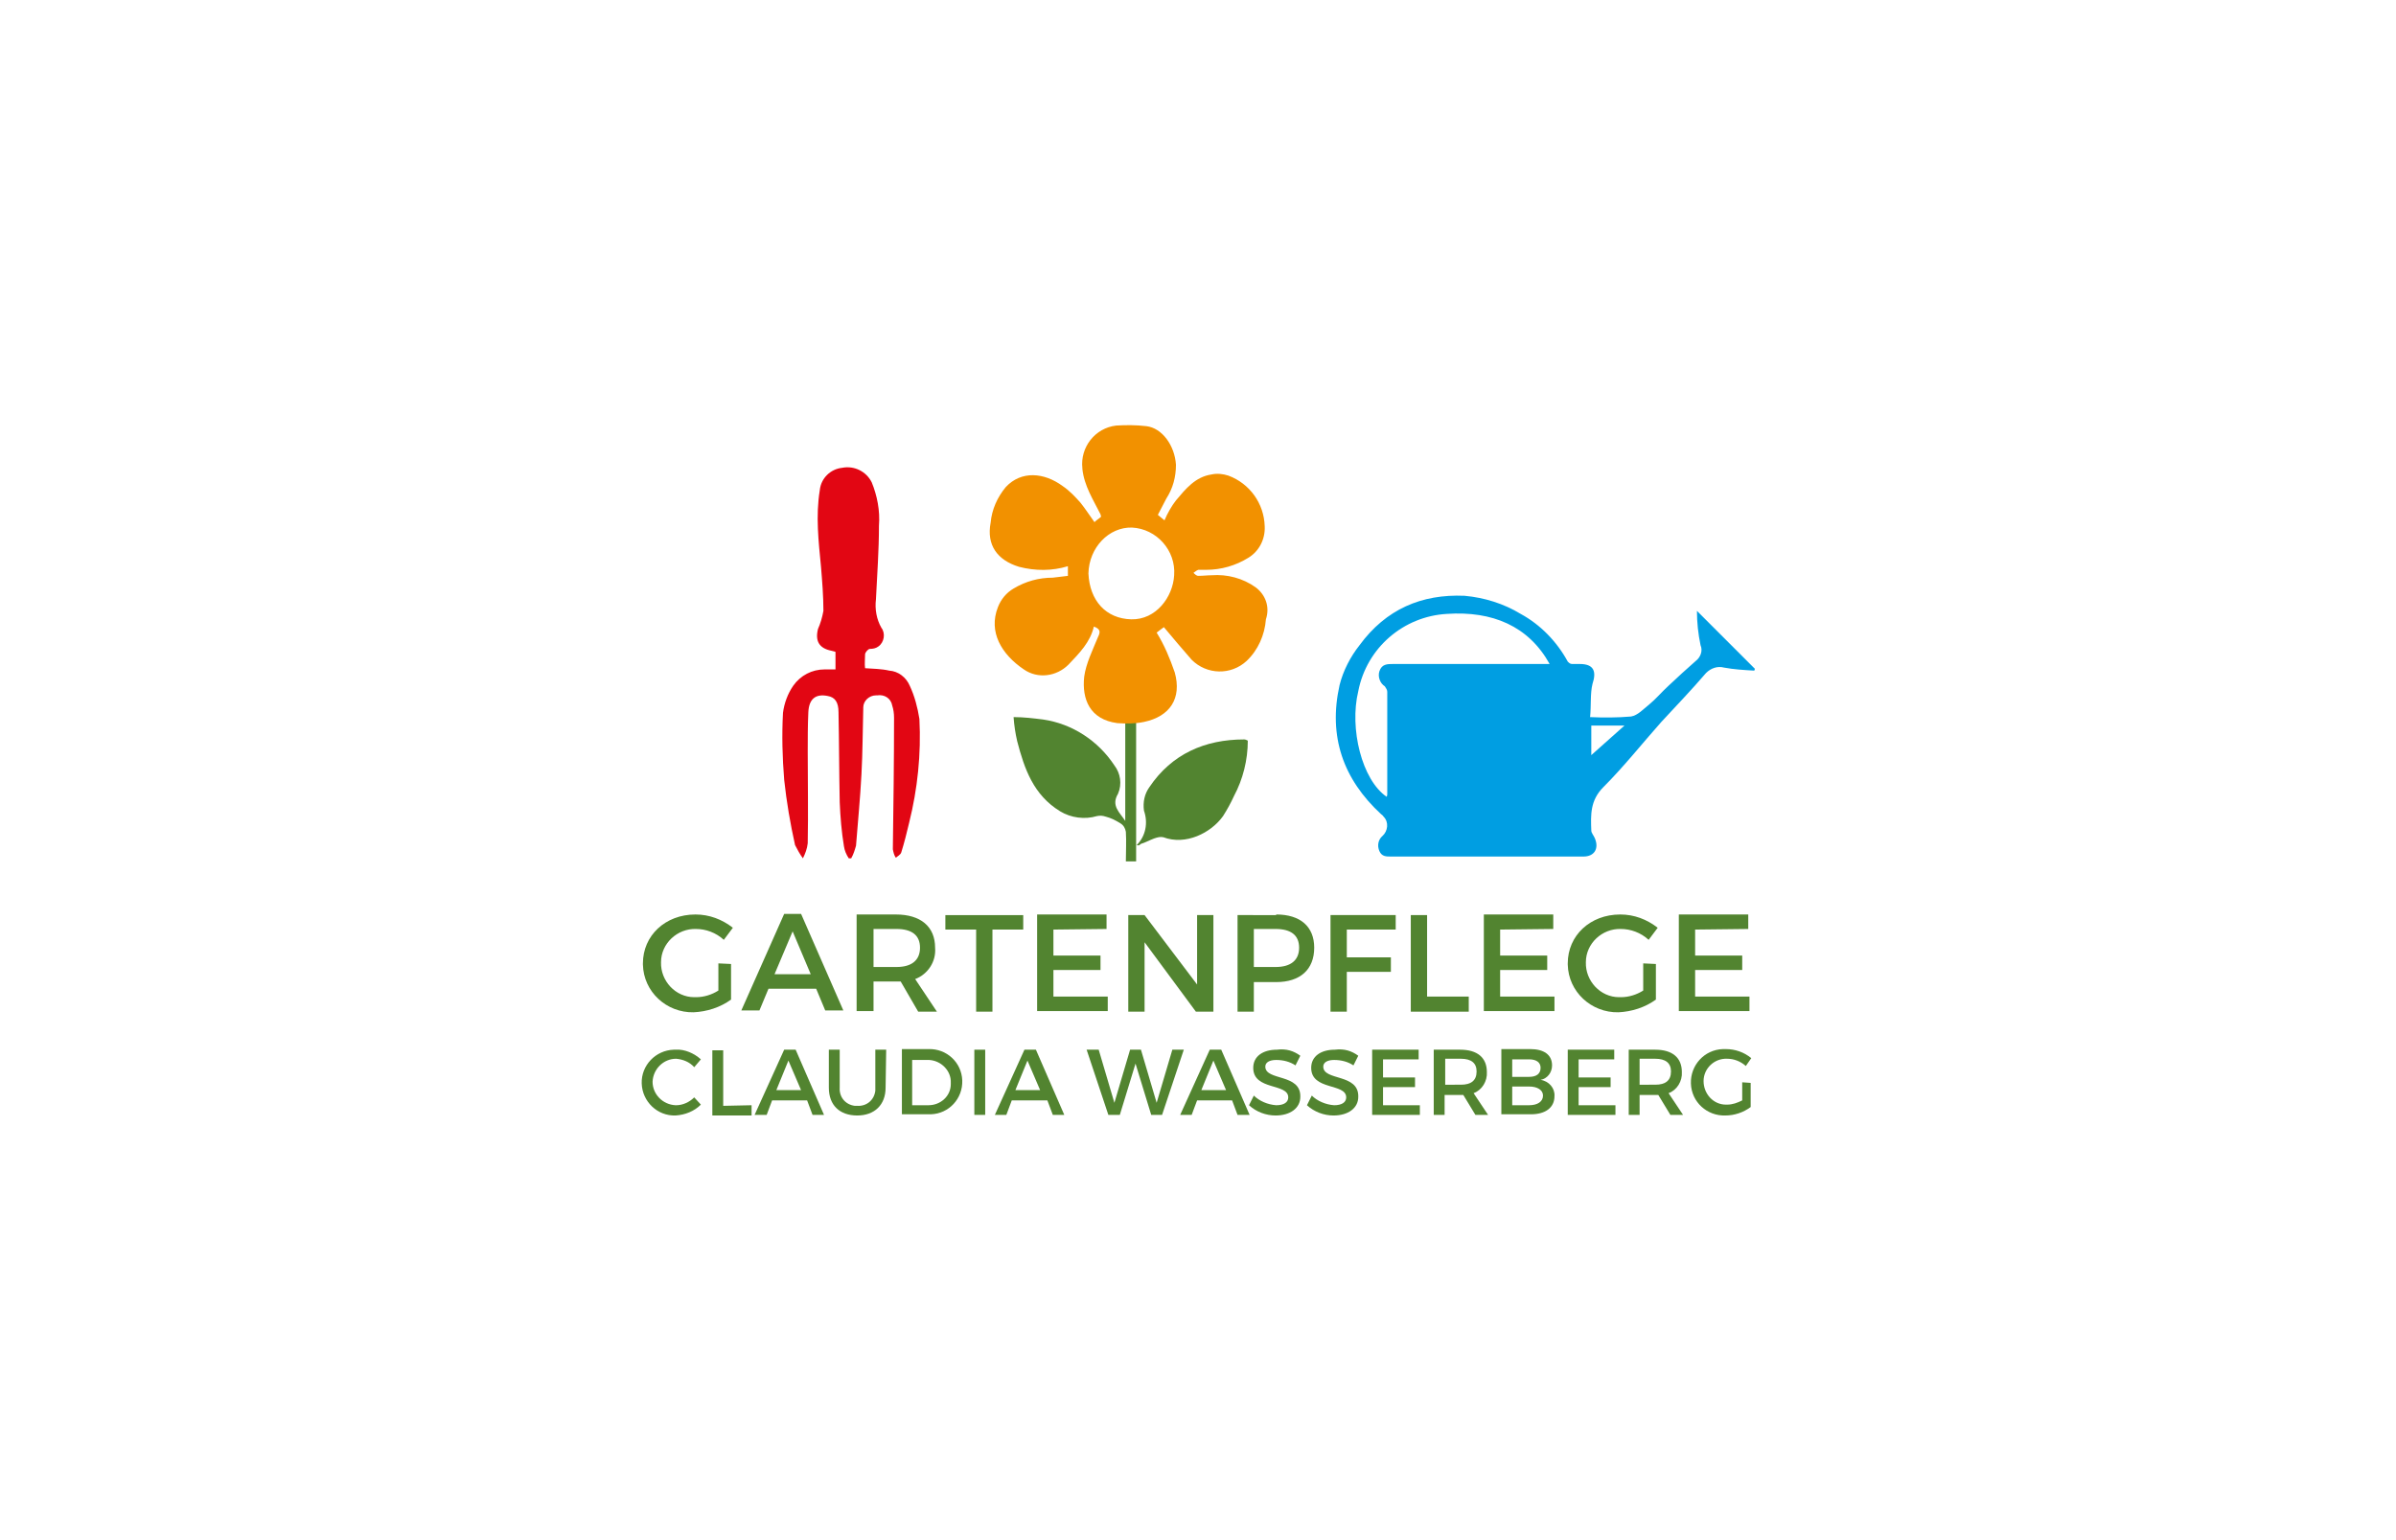<?xml version="1.0" encoding="utf-8"?>
<!-- Generator: Adobe Illustrator 27.0.1, SVG Export Plug-In . SVG Version: 6.00 Build 0)  -->
<!DOCTYPE svg PUBLIC "-//W3C//DTD SVG 1.1//EN" "http://www.w3.org/Graphics/SVG/1.1/DTD/svg11.dtd">
<svg version="1.1" id="Ebene_1" xmlns:x="http://ns.adobe.com/Extensibility/1.0/" xmlns:i="http://ns.adobe.com/AdobeIllustrator/10.0/" xmlns:graph="http://ns.adobe.com/Graphs/1.0/"
	 xmlns="http://www.w3.org/2000/svg" xmlns:xlink="http://www.w3.org/1999/xlink" x="0px" y="0px" viewBox="0 0 396.9 255.1"
	 style="enable-background:new 0 0 396.9 255.1;" xml:space="preserve">
<style type="text/css">
	.st0{fill:#E20613;}
	.st1{fill:#009EE2;}
	.st2{fill:#528430;}
	.st3{fill:#F29100;}
</style>
<g>
	<path class="st0" d="M143.3,110.7c1.4,0.1,2.7,0.1,4,0.4c1.5,0.1,2.8,1.1,3.4,2.5c0.8,1.7,1.3,3.6,1.6,5.5
		c0.3,5.8-0.3,11.6-1.7,17.2c-0.4,1.7-0.8,3.3-1.3,4.9c-0.1,0.4-0.7,0.7-0.9,0.9c-0.3-0.4-0.4-0.9-0.5-1.4
		c0.1-7.3,0.2-14.6,0.2-21.8c0-0.7-0.1-1.4-0.3-2c-0.2-1.2-1.3-1.9-2.5-1.7c-0.1,0-0.1,0-0.2,0c-1.1,0-2.1,0.9-2.1,2
		c0,0.1,0,0.1,0,0.2c-0.1,3.6-0.1,7.3-0.3,10.9c-0.2,3.9-0.6,7.9-0.9,11.8c-0.2,0.7-0.4,1.4-0.8,2.1h-0.4c-0.4-0.6-0.7-1.3-0.8-2
		c-0.4-2.4-0.6-4.9-0.7-7.3c-0.1-5-0.1-9.9-0.2-14.9c0-1.7-0.6-2.5-1.8-2.7c-2-0.4-3.1,0.5-3.2,2.7c-0.1,2.2-0.1,4.4-0.1,6.6
		c0,5,0.1,10,0,15.1c-0.1,0.9-0.4,1.7-0.8,2.5c-0.5-0.7-0.9-1.4-1.3-2.2c-0.8-3.6-1.4-7.1-1.8-10.8c-0.3-3.7-0.4-7.4-0.2-11.1
		c0.2-1.6,0.8-3.2,1.7-4.5c1.2-1.7,3.1-2.7,5.2-2.7c0.6,0,1.1,0,1.8,0V108c-0.2-0.1-0.4-0.1-0.7-0.2c-2-0.4-2.7-1.6-2.2-3.6
		c0.4-0.9,0.7-1.9,0.9-3c0-2.4-0.2-4.9-0.4-7.3c-0.4-4.2-0.9-8.4-0.2-12.7c0.2-2,1.8-3.5,3.7-3.7c2-0.4,4,0.6,4.9,2.4
		c0.9,2.2,1.4,4.7,1.2,7.2c0,4.1-0.3,8.1-0.5,12.2c-0.2,1.6,0.1,3.3,0.9,4.7c0.7,0.9,0.5,2.4-0.5,3.1c-0.4,0.3-0.9,0.4-1.4,0.4
		c-0.3,0-0.8,0.6-0.8,0.9C143.3,109.2,143.2,110,143.3,110.7z"/>
	<path class="st1" d="M263.4,118.8c2.2,0.1,4.5,0.1,6.8-0.1c1.1-0.2,2-1.2,3-2c1.1-0.9,2.1-2.1,3.2-3.1c1.5-1.4,3-2.8,4.5-4.1
		c0.8-0.6,1.2-1.7,0.8-2.6c-0.4-1.9-0.6-3.8-0.6-5.7l9.6,9.6l-0.1,0.3c-1.7-0.1-3.4-0.2-5-0.5c-1.1-0.3-2.2,0.1-3,0.9
		c-2.4,2.8-4.9,5.4-7.4,8.1c-3.2,3.6-6.2,7.4-9.6,10.8c-2.2,2.2-2.1,4.6-2,7.2c0,0.4,0.4,0.8,0.6,1.3c0.7,1.7-0.1,3-1.9,3
		c-10.7,0-21.2,0-31.9,0c-0.8,0-1.5,0-1.9-0.9c-0.4-0.9-0.2-1.9,0.5-2.5c0.9-0.8,1.1-2.3,0.2-3.2c-0.1-0.1-0.2-0.3-0.4-0.4
		c-6.3-5.8-8.8-12.9-6.9-21.4c0.6-2.4,1.8-4.7,3.3-6.6c4.4-6,10.3-8.5,17.4-8.2c3.3,0.3,6.5,1.3,9.3,3c3.3,1.8,6,4.6,7.8,7.9
		c0.2,0.2,0.4,0.4,0.7,0.4c0.4,0,0.9,0,1.3,0c2.3,0,2.8,1.2,2.1,3.3C263.4,114.9,263.6,116.8,263.4,118.8z M229.7,132
		c0.1-0.2,0.1-0.3,0.1-0.5c0-5.6,0-11.3,0-16.9c0-0.3-0.2-0.6-0.4-0.9c-0.8-0.5-1.2-1.6-0.9-2.5c0.4-1.2,1.3-1.2,2.3-1.2
		c8.2,0,16.5,0,24.5,0c0.4,0,0.9,0,1.4,0c-3.5-6.3-9.5-8.8-17-8.3c-7.2,0.4-13.3,5.6-14.7,12.8C223.5,120.7,225.6,129.2,229.7,132
		L229.7,132z M263.6,125.1l5.5-4.9h-5.5V125.1z"/>
	<g>
		<path class="st2" d="M188.3,140c1.5-1.5,1.9-3.7,1.2-5.7c-0.2-1.4,0.1-2.8,0.9-3.9c3.7-5.5,9.2-7.9,15.7-7.9
			c0.2,0,0.4,0.1,0.6,0.2c0,3.2-0.8,6.4-2.3,9.2c-0.5,1.1-1.1,2.2-1.8,3.3c-2,2.8-6.2,4.9-9.9,3.5c-0.5-0.1-0.9,0-1.5,0.2
			c-0.8,0.3-1.5,0.7-2.2,0.9C188.7,140.1,188.5,140.1,188.3,140z"/>
		<path class="st2" d="M186.4,118.8V136c-0.9-1.4-2.4-2.5-1.2-4.5c0.7-1.6,0.4-3.4-0.6-4.7c-2.7-4.1-7-6.9-11.8-7.6
			c-1.6-0.2-3.2-0.4-4.9-0.4c0.1,1.4,0.3,2.7,0.6,4c1.2,4.6,2.7,8.9,7.1,11.6c1.8,1.1,4.1,1.4,6.1,0.8c0.5-0.1,0.9-0.1,1.5,0.1
			c0.8,0.2,1.6,0.6,2.4,1.1c0.5,0.3,0.8,0.8,0.9,1.4c0.1,1.6,0,3.2,0,4.9h1.7v-23.5L186.4,118.8z"/>
		<path class="st3" d="M208,97.3c-2.1-1.5-4.7-2.2-7.3-2c-0.7,0-1.4,0.1-2.2,0.1c-0.3,0-0.6-0.3-0.8-0.5c0.3-0.2,0.5-0.4,0.8-0.5
			c0.4,0,0.9,0,1.3,0c2.5,0,4.9-0.7,7-2c1.8-1.1,2.8-3.1,2.7-5.2c-0.1-3.8-2.5-7.1-6-8.4c-0.9-0.3-1.9-0.4-2.8-0.2
			c-2.7,0.4-4.3,2.4-5.9,4.3c-0.7,0.9-1.4,2.1-1.9,3.3c-0.4-0.3-0.7-0.6-1.1-0.9c0.5-0.9,0.9-1.8,1.4-2.7c1.1-1.7,1.6-3.6,1.6-5.6
			c-0.2-3.2-2.3-6.1-4.9-6.4c-1.7-0.2-3.4-0.2-5-0.1c-3.5,0.4-6,3.6-5.6,7.1v0.1c0.3,2.8,1.8,5.1,3,7.5c0,0.1,0.1,0.3,0.1,0.4
			c-0.3,0.3-0.7,0.5-1.1,0.9c-0.8-1.1-1.5-2.2-2.3-3.2c-0.8-0.9-1.8-2-3-2.8c-3-2.2-6.8-2.6-9.4,0.2c-1.4,1.7-2.3,3.7-2.5,5.9
			c-0.7,3.7,1.1,6.2,4.7,7.3c2.7,0.7,5.5,0.7,8.1-0.1v1.6c-0.8,0.1-1.7,0.2-2.5,0.3c-2.3,0-4.5,0.6-6.5,1.8
			c-1.2,0.7-2.1,1.8-2.6,3.1c-1.6,4.1,0.6,7.8,4.3,10.3c2.3,1.6,5.4,1.2,7.4-0.8c1.8-1.9,3.6-3.7,4.2-6.3c1.1,0.4,1.1,0.9,0.7,1.7
			c-0.9,2.2-2,4.4-2.3,6.6c-0.4,3.7,0.9,7.1,5.5,7.7c1.5,0.1,3,0.1,4.4-0.2c4.3-0.9,6.3-3.9,5.1-8.2c-0.8-2.3-1.7-4.5-3-6.6
			c0.4-0.3,0.9-0.7,1.2-0.9c1.6,1.9,3.1,3.7,4.6,5.4c2.5,2.5,6.5,2.6,9.1,0.2c1.9-1.8,3-4.3,3.2-6.9
			C210.4,100.5,209.6,98.5,208,97.3z M194.5,95.3c-0.2,3.6-3,7.4-7.1,7.3c-4.2-0.1-6.9-3.1-7.1-7.6c0.1-4.3,3.4-7.7,7.2-7.6
			C191.6,87.6,194.8,91.2,194.5,95.3z"/>
	</g>
	<g>
		<g>
			<path class="st2" d="M121.1,159.7v5.9c-1.8,1.3-4,2-6.2,2.1c-4.5,0.1-8.3-3.4-8.4-7.9c0-0.1,0-0.1,0-0.2c0-4.6,3.7-8.1,8.7-8.1
				c2.3,0,4.4,0.8,6.2,2.2l-1.5,2c-1.3-1.2-3-1.8-4.6-1.8c-3.1-0.1-5.8,2.4-5.8,5.5c-0.1,3.1,2.4,5.8,5.5,5.8c0.1,0,0.2,0,0.3,0
				c1.3,0,2.6-0.4,3.7-1.1v-4.5L121.1,159.7L121.1,159.7z"/>
			<path class="st2" d="M127.3,163.8l-1.5,3.6h-3l7.1-16h2.8l7,16h-3l-1.5-3.6H127.3z M131.3,154.3l-3,7.1h6L131.3,154.3z"/>
			<path class="st2" d="M149.2,162.6c-0.2,0-0.5,0-0.7,0h-3.8v4.9h-2.8v-16h6.5c4.1,0,6.5,2,6.5,5.5c0.2,2.3-1.2,4.4-3.3,5.2
				l3.6,5.4h-3.1L149.2,162.6z M148.5,160.2c2.5,0,3.9-1.1,3.9-3.2s-1.4-3.1-3.9-3.1h-3.8v6.3h3.8V160.2z"/>
			<path class="st2" d="M164.4,154v13.6h-2.7V154h-5.1v-2.4h12.9v2.4H164.4z"/>
			<path class="st2" d="M174.5,154v4.3h7.8v2.4h-7.8v4.4h9v2.4h-11.7v-16h11.5v2.4L174.5,154L174.5,154z"/>
			<path class="st2" d="M198.1,167.6l-8.5-11.5v11.5h-2.7v-16h2.7l8.7,11.5v-11.5h2.7v16H198.1z"/>
			<path class="st2" d="M211.4,151.5c4,0,6.3,2,6.3,5.5c0,3.6-2.3,5.7-6.3,5.7h-3.7v4.9h-2.7v-16H211.4z M207.7,160.2h3.6
				c2.5,0,3.9-1.1,3.9-3.2s-1.4-3.1-3.9-3.1h-3.6V160.2z"/>
			<path class="st2" d="M223.1,154v4.6h7.3v2.4h-7.3v6.6h-2.7v-16h10.8v2.4h-8L223.1,154L223.1,154z"/>
			<path class="st2" d="M243.3,165.1v2.5h-9.6v-16h2.7v13.5H243.3z"/>
			<path class="st2" d="M248.5,154v4.3h7.8v2.4h-7.8v4.4h9v2.4h-11.7v-16h11.5v2.4L248.5,154L248.5,154z"/>
			<path class="st2" d="M274.3,159.7v5.9c-1.8,1.3-4,2-6.2,2.1c-4.5,0.1-8.3-3.4-8.4-7.9c0-0.1,0-0.1,0-0.2c0-4.6,3.7-8.1,8.7-8.1
				c2.3,0,4.4,0.8,6.2,2.2l-1.5,2c-1.3-1.2-3-1.8-4.6-1.8c-3.1-0.1-5.8,2.4-5.8,5.5c-0.1,3.1,2.4,5.8,5.5,5.8c0.1,0,0.2,0,0.3,0
				c1.3,0,2.6-0.4,3.7-1.1v-4.5L274.3,159.7L274.3,159.7z"/>
			<path class="st2" d="M280.8,154v4.3h7.8v2.4h-7.8v4.4h9v2.4h-11.7v-16h11.5v2.4L280.8,154L280.8,154z"/>
		</g>
		<g>
			<path class="st2" d="M116.1,175.5l-1.1,1.3c-0.8-0.9-1.9-1.3-3-1.4c-2.1,0-3.8,1.7-3.9,3.8c0,2.1,1.7,3.8,3.8,3.9h0.1
				c1.1,0,2.2-0.5,3-1.3l1.1,1.2c-1.1,1.1-2.6,1.7-4.2,1.8c-3,0.1-5.5-2.3-5.6-5.3c-0.1-3,2.3-5.5,5.3-5.6c0.1,0,0.2,0,0.4,0
				C113.4,173.8,115,174.5,116.1,175.5z"/>
			<path class="st2" d="M124.5,183.1v1.7H118V174h1.8v9.2L124.5,183.1L124.5,183.1z"/>
			<path class="st2" d="M127.9,182.3l-0.9,2.4h-2l4.9-10.8h1.9l4.7,10.8h-1.9l-0.9-2.4H127.9z M130.6,175.7l-2,4.9h4.1L130.6,175.7z
				"/>
			<path class="st2" d="M146.7,180.2c0,2.8-1.8,4.6-4.7,4.6s-4.7-1.7-4.7-4.6v-6.3h1.8v6.3c-0.1,1.5,0.9,2.8,2.5,3
				c0.1,0,0.3,0,0.4,0c1.5,0.1,2.8-0.9,3-2.5c0-0.2,0-0.3,0-0.5v-6.3h1.8L146.7,180.2L146.7,180.2z"/>
			<path class="st2" d="M153.8,173.8c3-0.1,5.5,2.2,5.6,5.2c0.1,3-2.2,5.5-5.2,5.6c-0.1,0-0.3,0-0.4,0h-4.4v-10.8H153.8z
				 M151.1,183.1h2.7c2,0,3.7-1.5,3.7-3.5c0-0.1,0-0.1,0-0.2c0.1-2-1.6-3.7-3.6-3.8c-0.1,0-0.1,0-0.2,0h-2.6L151.1,183.1
				L151.1,183.1z"/>
			<path class="st2" d="M161.4,184.7v-10.8h1.8v10.8H161.4z"/>
			<path class="st2" d="M167.6,182.3l-0.9,2.4h-1.9l4.9-10.8h1.9l4.7,10.8h-1.9l-0.9-2.4H167.6z M170.2,175.7l-2,4.9h4.1
				L170.2,175.7z"/>
			<path class="st2" d="M190.7,184.7l-2.6-8.5l-2.6,8.5h-1.9l-3.6-10.8h2l2.6,8.8l2.6-8.8h1.8l2.6,8.8l2.6-8.8h1.9l-3.6,10.8H190.7z
				"/>
			<path class="st2" d="M198.3,182.3l-0.9,2.4h-1.9l4.9-10.8h1.9l4.7,10.8H205l-0.9-2.4H198.3z M201,175.7l-2,4.9h4.1L201,175.7z"/>
			<path class="st2" d="M215.4,174.9l-0.8,1.6c-0.9-0.6-2-0.9-3.2-0.9c-1.1,0-1.8,0.4-1.8,1.1c0,2.4,5.9,1.1,5.8,5
				c0,1.9-1.7,3.1-4.1,3.1c-1.6,0-3.2-0.6-4.4-1.7l0.8-1.6c0.9,0.9,2.3,1.5,3.7,1.6c1.3,0,2-0.5,2-1.3c0-2.4-5.8-1.1-5.8-4.9
				c0-1.9,1.6-3,3.9-3C213.1,173.7,214.3,174.1,215.4,174.9z"/>
			<path class="st2" d="M225,174.9l-0.8,1.6c-0.9-0.6-2-0.9-3.2-0.9c-1.1,0-1.8,0.4-1.8,1.1c0,2.4,5.9,1.1,5.8,5
				c0,1.9-1.7,3.1-4.1,3.1c-1.6,0-3.2-0.6-4.4-1.7l0.8-1.6c0.9,0.9,2.3,1.5,3.7,1.6c1.3,0,2-0.5,2-1.3c0-2.4-5.8-1.1-5.8-4.9
				c0-1.9,1.6-3,3.9-3C222.7,173.7,223.9,174.1,225,174.9z"/>
			<path class="st2" d="M229.1,175.5v3h5.3v1.6h-5.3v3h6.1v1.6h-7.9v-10.8h7.7v1.6L229.1,175.5z"/>
			<path class="st2" d="M242.4,181.4c-0.2,0-0.3,0-0.5,0h-2.6v3.3h-1.8v-10.8h4.4c2.8,0,4.4,1.3,4.4,3.7c0.1,1.5-0.8,3-2.2,3.5
				l2.4,3.6h-2.1L242.4,181.4z M242,179.7c1.7,0,2.6-0.7,2.6-2.2c0-1.4-0.9-2.1-2.6-2.1h-2.6v4.3H242z"/>
			<path class="st2" d="M253.5,173.8c2.2,0,3.6,0.9,3.6,2.7c0,1.2-0.8,2.2-1.9,2.4c1.4,0.2,2.4,1.4,2.3,2.7c0,1.9-1.5,3-3.9,3h-4.9
				v-10.8h4.7L253.5,173.8L253.5,173.8z M250.5,178.4h2.8c1.2,0,1.9-0.5,1.9-1.5c0-0.9-0.7-1.4-1.9-1.4h-2.8V178.4z M250.5,183.1
				h2.8c1.4,0,2.3-0.6,2.3-1.6c0-0.9-0.9-1.5-2.3-1.5h-2.8V183.1z"/>
			<path class="st2" d="M261.5,175.5v3h5.3v1.6h-5.3v3h6.1v1.6h-7.9v-10.8h7.7v1.6L261.5,175.5z"/>
			<path class="st2" d="M274.7,181.4c-0.2,0-0.3,0-0.5,0h-2.6v3.3h-1.8v-10.8h4.4c2.8,0,4.4,1.3,4.4,3.7c0.1,1.5-0.8,3-2.2,3.5
				l2.4,3.6h-2.1L274.7,181.4z M274.2,179.7c1.7,0,2.6-0.7,2.6-2.2c0-1.4-0.9-2.1-2.6-2.1h-2.6v4.3H274.2z"/>
			<path class="st2" d="M290,179.4v4c-1.2,0.9-2.7,1.4-4.2,1.4c-3,0.1-5.6-2.2-5.7-5.3c-0.1-3,2.2-5.6,5.3-5.7c0.2,0,0.4,0,0.5,0
				c1.5,0,3,0.5,4.2,1.5l-0.9,1.3c-0.9-0.8-2-1.2-3.1-1.2c-2.1-0.1-3.9,1.6-3.9,3.7s1.6,3.9,3.7,3.9c0.1,0,0.1,0,0.2,0
				c0.9,0,1.7-0.3,2.5-0.7v-3L290,179.4z"/>
		</g>
	</g>
</g>
</svg>
